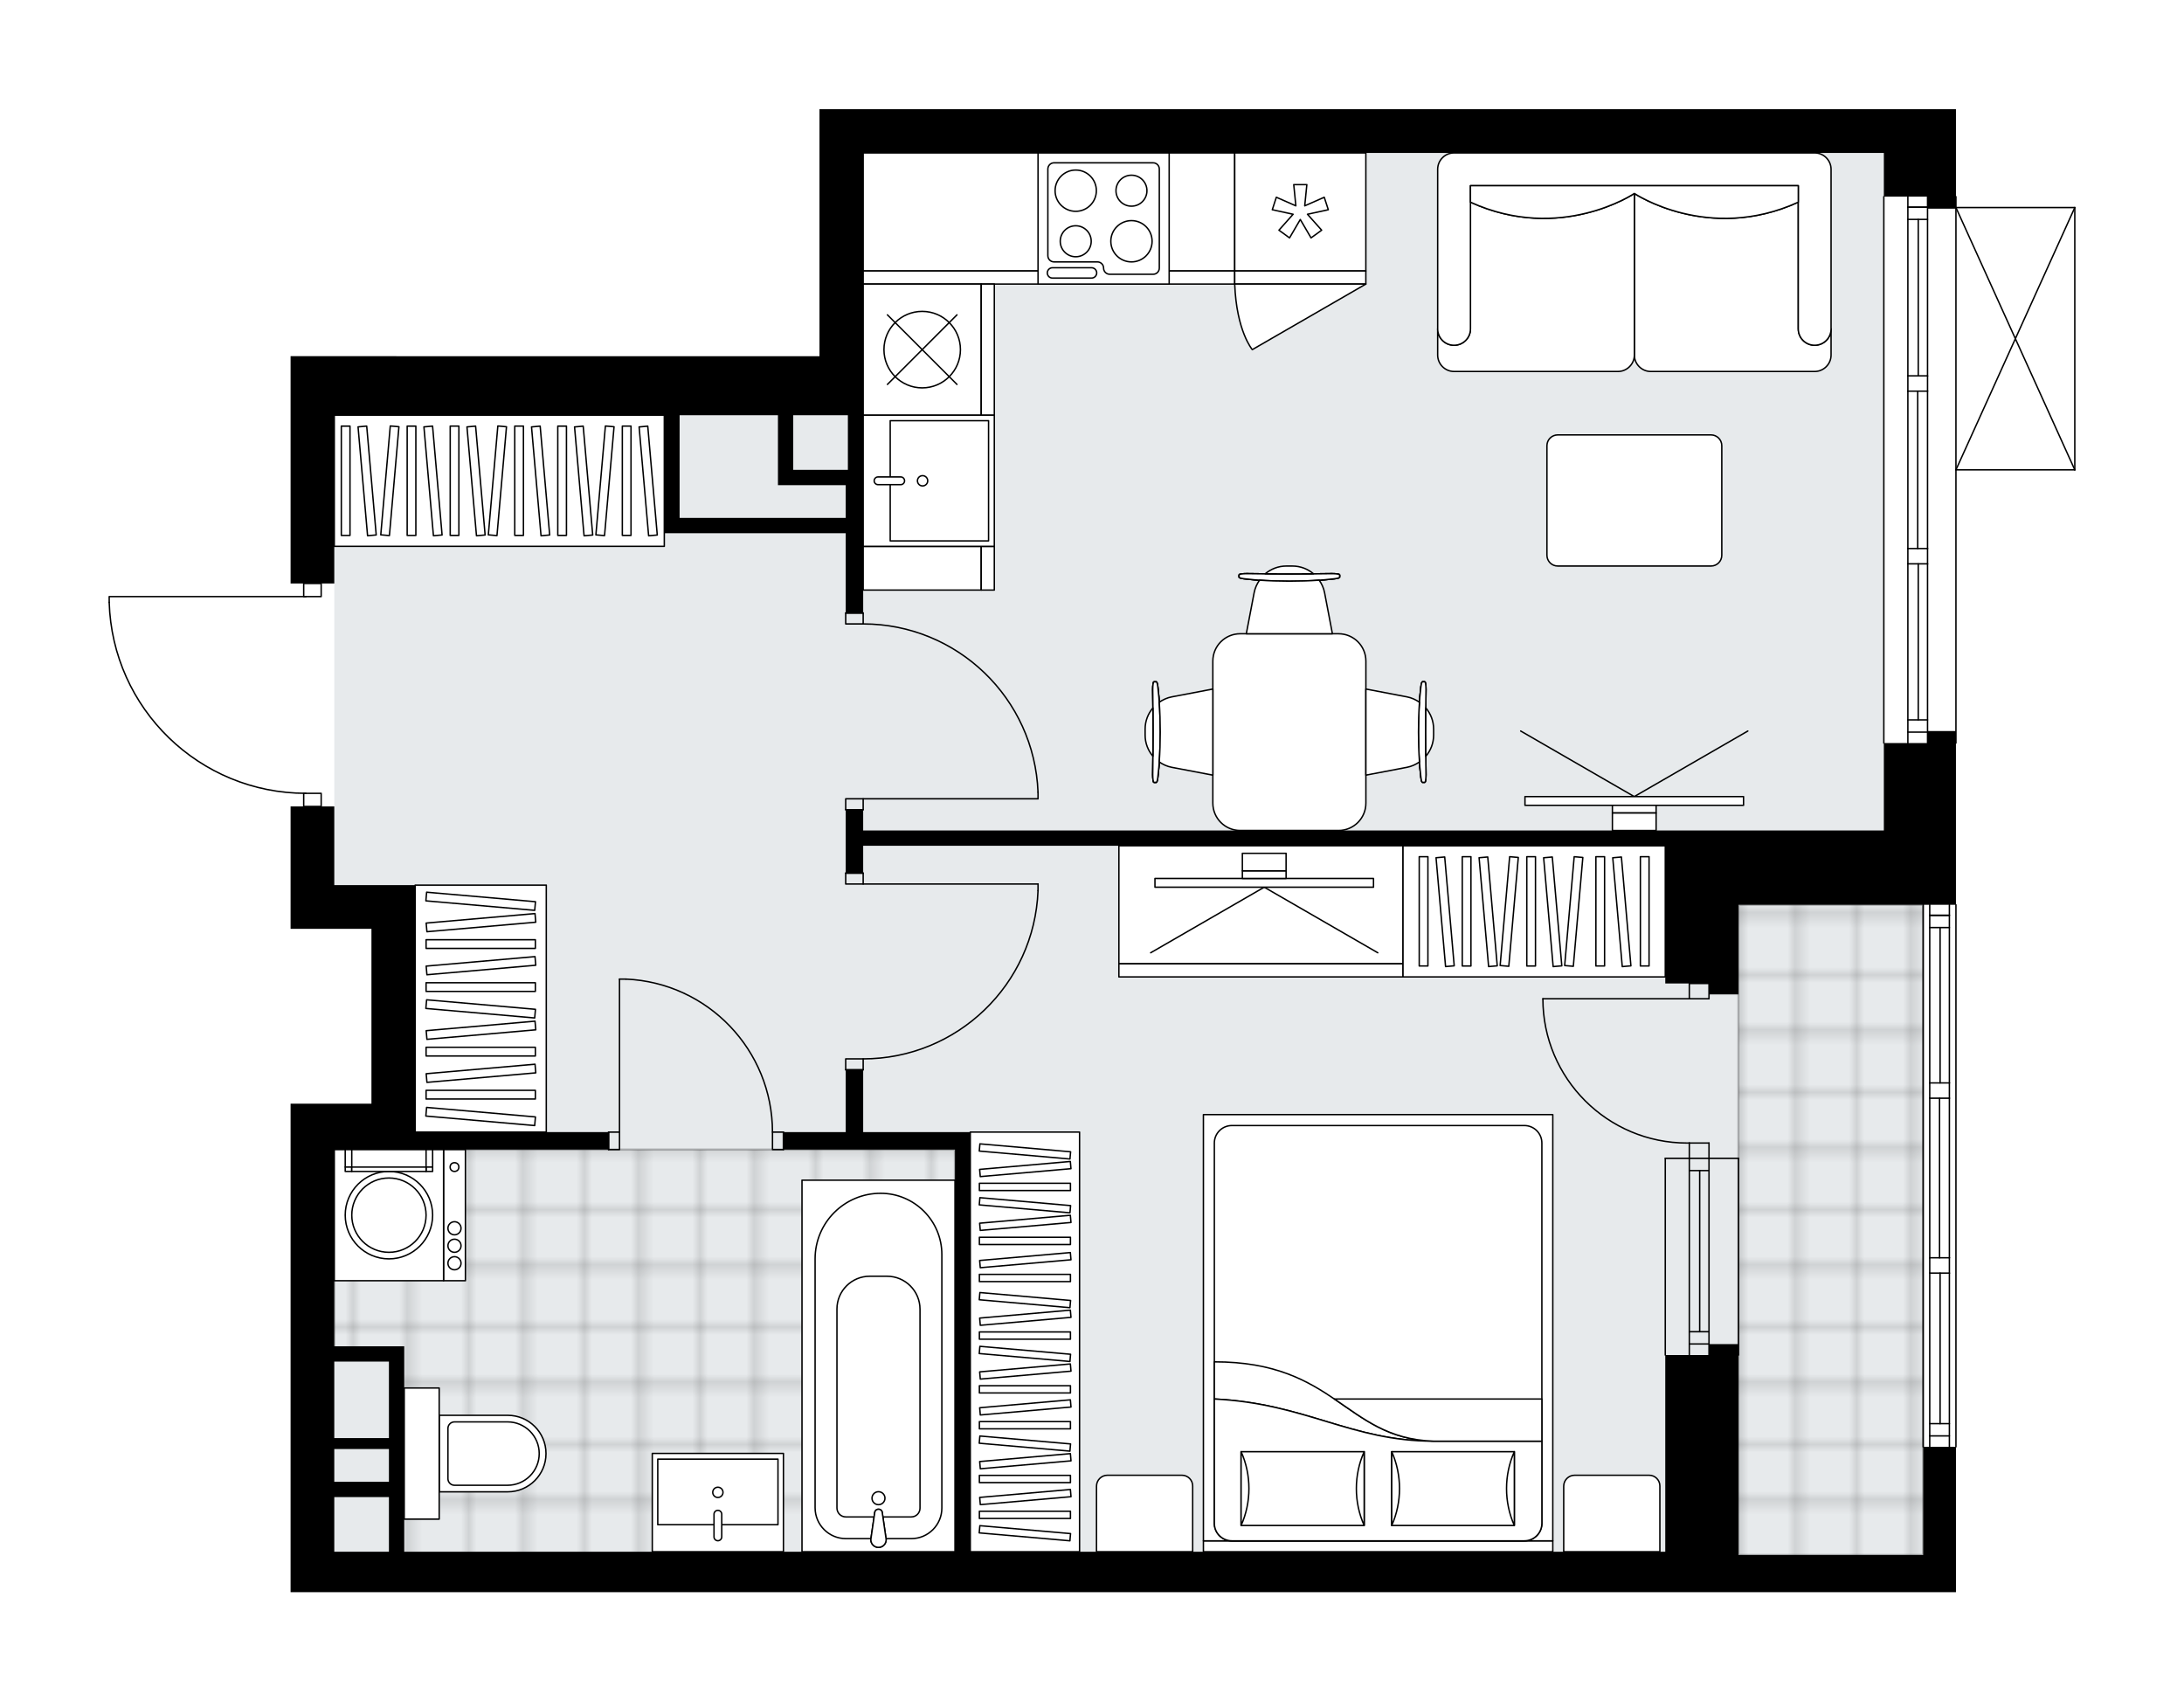<svg xmlns="http://www.w3.org/2000/svg" xmlns:xlink="http://www.w3.org/1999/xlink" height="1557.95px" id="Layer_1" style="enable-background:new 0 0 2000 1557.95;" version="1.1" viewBox="0 0 2000 1557.95" width="2000px" x="0px" y="0px" xml:space="preserve">
<style type="text/css">
	.st0{fill:none;}
	.st1{opacity:0.25;fill:none;stroke:#000000;stroke-width:0.4;stroke-miterlimit:10;}
	.st2{fill:#FFFFFF;}
	.st3{fill:#E7EAEC;}
	
		.st4{fill:url(#SVGID_1_);stroke:#000000;stroke-width:2;stroke-linecap:round;stroke-linejoin:round;stroke-miterlimit:10;stroke-opacity:0.25;}
	
		.st5{fill:url(#SVGID_00000136402265376086024960000014908470934968706697_);stroke:#000000;stroke-width:2;stroke-linecap:round;stroke-linejoin:round;stroke-miterlimit:10;stroke-opacity:0.25;}
	.st6{fill:none;stroke:#000000;stroke-width:1.3;stroke-linecap:round;stroke-linejoin:round;stroke-miterlimit:10;}
	.st7{fill:#FFFFFF;stroke:#000000;stroke-width:1.3;stroke-linecap:round;stroke-linejoin:round;stroke-miterlimit:10;}
	.st8{fill:none;stroke:#000000;stroke-width:1.3;stroke-linecap:round;stroke-linejoin:round;}
	.st9{fill:none;stroke:#000000;stroke-width:1.3;stroke-linecap:round;stroke-linejoin:round;stroke-dasharray:10.007,10.007;}
	.st10{font-family:'Arial-BoldMT';}
	.st11{font-size:104.899px;}
	.st12{font-size:88.76px;}
	.st13{font-family:'ArialMT';}
	.st14{font-size:40px;}
</style>
<pattern height="14.57" id="New_Pattern_Swatch_2" patternUnits="userSpaceOnUse" style="overflow:visible;" viewBox="7.49 -22.06 14.57 14.57" width="14.57" x="-4449.02" y="-806.03">
	<g>
		<rect class="st0" height="14.57" width="14.57" x="7.49" y="-22.06" />
		<g>
			<rect class="st1" height="7.29" width="7.29" x="14.77" y="-7.49" />
		</g>
		<g>
			<rect class="st1" height="7.29" width="7.29" x="0.2" y="-7.49" />
		</g>
		<g>
			<rect class="st1" height="7.29" width="7.29" x="22.06" y="-14.77" />
		</g>
		<g>
			<rect class="st1" height="7.29" width="7.29" x="7.49" y="-14.77" />
			<rect class="st1" height="7.29" width="7.29" x="14.77" y="-22.06" />
		</g>
		<g>
			<rect class="st1" height="7.29" width="7.29" x="0.2" y="-22.06" />
		</g>
		<g>
			<rect class="st1" height="7.29" width="7.29" x="22.06" y="-29.35" />
		</g>
		<g>
			<rect class="st1" height="7.29" width="7.29" x="7.49" y="-29.35" />
		</g>
	</g>
</pattern>
<path class="st2" d="M1900.65,190.06v240.17  c0,0.04-0.01,0.07-0.02,0.1c-0.01,0.05-0.01,0.1-0.03,0.14c-0.02,0.04-0.04,0.07-0.07,0.11c-0.02,0.03-0.04,0.07-0.07,0.1  c-0.04,0.04-0.09,0.07-0.14,0.1c-0.02,0.01-0.04,0.03-0.06,0.04c0,0,0,0-0.01,0c-0.08,0.04-0.17,0.06-0.26,0.06h-108.19v249.52  c0,0.36-0.29,0.65-0.65,0.65v146.8c0.36,0,0.65,0.29,0.65,0.65v496.35c0,0.36-0.29,0.65-0.65,0.65v132.44h-30.02h-169.12h-27.02  h-40.03H306.13H266.1v-405.28v-42.03h74.05V850.53h-34.02H266.1V738.45h11.36v-11.39c-46.31-0.67-90.01-18.74-123.31-51.07  c-33.94-32.95-53.4-77.13-54.8-124.41c0,0,0-0.01,0-0.01c0,0,0-0.01,0-0.01v-5.25c0-0.36,0.29-0.65,0.65-0.65h177.46V534.3  c0,0,0,0,0,0H266.1V380.2v-54.04h484.34V140.03V100h974.68h66.05v79.41c0.36,0,0.65,0.29,0.65,0.65v9.36H1900c0,0,0,0,0.01,0  c0.04,0,0.08,0.02,0.12,0.03c0.04,0.01,0.09,0.01,0.13,0.03c0,0,0,0,0.01,0c0.02,0.01,0.04,0.03,0.06,0.04  c0.05,0.03,0.1,0.06,0.14,0.1c0.03,0.03,0.04,0.06,0.07,0.1c0.02,0.04,0.05,0.07,0.07,0.11c0.02,0.04,0.02,0.09,0.03,0.14  C1900.64,190,1900.65,190.03,1900.65,190.06z" id="background" />
<g id="floor">
	<polygon class="st3" points="1725.12,760.46 1725.12,380.2 1725.12,140.03 790.46,140.03 790.46,380.2 306.13,380.2 306.13,821.51    370.5,821.51 370.5,1031.65 306.13,1031.65 306.13,1423.93 790.46,1423.93 1524.98,1423.93 1725.12,1423.93 1761.14,1423.93    1761.14,760.46  " />
	<pattern id="SVGID_1_" patternTransform="matrix(7.061 0 0 7.164 20034.264 34338.301)" xlink:href="#New_Pattern_Swatch_2">
	</pattern>
	<rect class="st4" height="595.42" width="169.12" x="1592.02" y="828.51" />
	
		<pattern id="SVGID_00000073703139156912269240000017178303684165780374_" patternTransform="matrix(7.061 0 0 7.164 20034.264 34338.301)" xlink:href="#New_Pattern_Swatch_2">
	</pattern>
	
		<polygon points="   306.13,1052.67 306.13,1238.63 363.17,1238.63 363.17,1423.93 874.52,1423.93 874.52,1052.67  " style="fill:url(#SVGID_00000073703139156912269240000017178303684165780374_);stroke:#000000;stroke-width:2;stroke-linecap:round;stroke-linejoin:round;stroke-miterlimit:10;stroke-opacity:0.25;" />
	<g id="LINE_00000088847468645186605010000007403566839632424616_">
		<line class="st6" x1="1546.99" x2="1546.99" y1="1060.67" y2="1240.8" />
	</g>
	<g id="LINE_00000096042301925502729530000005348826641981699970_">
		<line class="st6" x1="1565.01" x2="1565.01" y1="1060.67" y2="1240.8" />
	</g>
	<g id="LINE_00000072275044165428334330000009923343714573239716_">
		<line class="st6" x1="1556.49" x2="1556.49" y1="1071.88" y2="1219.44" />
	</g>
	<g id="LINE_00000047037539704312827170000011830040591162972088_">
		<line class="st6" x1="1546.99" x2="1565.01" y1="1230.65" y2="1230.65" />
	</g>
	<g id="LINE_00000178165685827243050200000000133397265757988774_">
		<line class="st6" x1="1546.99" x2="1565.01" y1="1071.88" y2="1071.88" />
	</g>
	<g id="LINE_00000137843028315658148790000017047265086891665341_">
		<line class="st6" x1="1524.98" x2="1524.98" y1="1060.67" y2="1240.8" />
	</g>
	<g id="LINE_00000057852685460762711280000011868262838923910321_">
		<line class="st6" x1="1592.02" x2="1592.02" y1="1240.8" y2="1060.67" />
	</g>
	<g id="LINE_00000163045812909583153160000005728659118931568796_">
		<line class="st6" x1="1546.98" x2="1564.99" y1="1219.44" y2="1219.44" />
	</g>
	<g id="LINE_00000099644039895071671540000004350980165778111652_">
		<line class="st6" x1="1524.98" x2="1592.02" y1="1060.67" y2="1060.67" />
	</g>
	<g id="LINE_00000105409922399444109960000004358376510986036636_">
		<line class="st6" x1="1791.16" x2="1791.16" y1="180.06" y2="680.41" />
	</g>
	<g id="LINE_00000010270814142627436090000013213665074117583016_">
		<line class="st6" x1="1765.15" x2="1747.13" y1="189.71" y2="189.71" />
	</g>
	<g id="LINE_00000178167590305491852990000017099593728730017437_">
		<line class="st6" x1="1765.15" x2="1747.13" y1="670.4" y2="670.4" />
	</g>
	<g id="LINE_00000046323299575511898300000015468054849426891662_">
		<line class="st6" x1="1756.64" x2="1756.64" y1="344.17" y2="200.91" />
	</g>
	<g id="LINE_00000157288956512171301500000006244977196648150927_">
		<line class="st6" x1="1756.64" x2="1756.64" y1="659.19" y2="516.29" />
	</g>
	<g id="LINE_00000141424635734617605890000001847882256838790587_">
		<line class="st6" x1="1747.13" x2="1765.15" y1="659.19" y2="659.19" />
	</g>
	<g id="LINE_00000109000227615243063510000014066301079111864990_">
		<line class="st6" x1="1765.15" x2="1747.13" y1="189.71" y2="189.71" />
	</g>
	<g id="LINE_00000042004341615106312390000001723848837212148916_">
		<line class="st6" x1="1747.13" x2="1765.15" y1="200.91" y2="200.91" />
	</g>
	<g id="LINE_00000127018604224292771110000013011195177086650758_">
		<line class="st6" x1="1765.15" x2="1747.13" y1="358.18" y2="358.18" />
	</g>
	<g id="LINE_00000014602052345541013640000009668723993095701421_">
		<line class="st6" x1="1747.13" x2="1747.13" y1="358.18" y2="344.17" />
	</g>
	<g id="LINE_00000066494085168720186490000010367628854745401774_">
		<line class="st6" x1="1747.13" x2="1765.15" y1="344.17" y2="344.17" />
	</g>
	<g id="LINE_00000183217000060160278940000000995288493719917468_">
		<line class="st6" x1="1765.15" x2="1765.15" y1="344.17" y2="358.18" />
	</g>
	<g id="LINE_00000152986529011023630900000017558376072792699550_">
		<line class="st6" x1="1725.12" x2="1725.12" y1="680.41" y2="180.06" />
	</g>
	<g id="LINE_00000175299462447810570300000000389987408841447825_">
		<line class="st6" x1="1765.15" x2="1747.13" y1="516.29" y2="516.29" />
	</g>
	<g id="LINE_00000030480494363657003120000008703613350916290462_">
		<line class="st6" x1="1747.13" x2="1747.13" y1="516.29" y2="502.28" />
	</g>
	<g id="LINE_00000026884927976402723460000017779288161591929476_">
		<line class="st6" x1="1747.13" x2="1765.15" y1="502.28" y2="502.28" />
	</g>
	<g id="LINE_00000124120727213203789880000015337030030484535458_">
		<line class="st6" x1="1765.15" x2="1765.15" y1="502.28" y2="516.29" />
	</g>
	<g id="LINE_00000144322736120011795010000012930274274178897035_">
		<line class="st6" x1="1756.14" x2="1756.14" y1="502.28" y2="358.18" />
	</g>
	<g id="LWPOLYLINE_00000140700213733727752120000017329379783979243924_">
		<line class="st6" x1="1765.15" x2="1765.15" y1="516.29" y2="680.41" />
	</g>
	<g id="LWPOLYLINE_00000124156758822271953640000007122528618547542166_">
		<line class="st6" x1="1765.15" x2="1765.15" y1="502.28" y2="358.18" />
	</g>
	<g id="LWPOLYLINE_00000170986399877581377560000009081479977205898416_">
		<line class="st6" x1="1765.15" x2="1765.15" y1="344.17" y2="180.06" />
	</g>
	<g id="LWPOLYLINE_00000146501566292105865360000000979765150683197063_">
		<line class="st6" x1="1747.13" x2="1747.13" y1="516.29" y2="680.41" />
	</g>
	<g id="LWPOLYLINE_00000053508843414383251790000007335162881875579268_">
		<line class="st6" x1="1747.13" x2="1747.13" y1="502.28" y2="358.18" />
	</g>
	<g id="LWPOLYLINE_00000042008512401008046190000010384863231583596687_">
		<line class="st6" x1="1747.13" x2="1747.13" y1="344.17" y2="180.06" />
	</g>
	<g id="LINE_00000155111666379894102630000004752774347473460398_">
		<line class="st6" x1="1791.16" x2="1791.16" y1="828.51" y2="1324.86" />
	</g>
	<g id="LINE_00000037686103063528972580000017391266516974314118_">
		<line class="st6" x1="1785.16" x2="1767.15" y1="838.16" y2="838.16" />
	</g>
	<g id="LINE_00000074432364798957887690000002572975150669676954_">
		<line class="st6" x1="1785.16" x2="1767.15" y1="1314.85" y2="1314.85" />
	</g>
	<g id="LINE_00000170248601831906151980000008176409208923495315_">
		<line class="st6" x1="1776.65" x2="1776.65" y1="991.62" y2="849.37" />
	</g>
	<g id="LINE_00000009577974220606692060000007855465733546174888_">
		<line class="st6" x1="1776.65" x2="1776.65" y1="1303.64" y2="1165.75" />
	</g>
	<g id="LINE_00000010286495328625658410000011541941668216570780_">
		<line class="st6" x1="1767.15" x2="1785.16" y1="1303.64" y2="1303.64" />
	</g>
	<g id="LINE_00000121256777491653573490000005949046797526210448_">
		<line class="st6" x1="1785.16" x2="1767.15" y1="838.16" y2="838.16" />
	</g>
	<g id="LINE_00000070111979250365378010000011043425567302906760_">
		<line class="st6" x1="1767.15" x2="1785.16" y1="849.37" y2="849.37" />
	</g>
	<g id="LINE_00000016073140408795484610000001450053126255480767_">
		<line class="st6" x1="1785.16" x2="1767.15" y1="1005.63" y2="1005.63" />
	</g>
	<g id="LINE_00000098182590792274277500000017499209932436683443_">
		<line class="st6" x1="1767.15" x2="1767.15" y1="1005.63" y2="991.62" />
	</g>
	<g id="LINE_00000132767117963971459850000007420818545623783615_">
		<line class="st6" x1="1767.15" x2="1785.16" y1="991.62" y2="991.62" />
	</g>
	<g id="LINE_00000087411862266712411900000008602480649007680944_">
		<line class="st6" x1="1785.16" x2="1785.16" y1="991.62" y2="1005.63" />
	</g>
	<g id="LINE_00000152952084586664818410000016280531659735892921_">
		<line class="st6" x1="1761.14" x2="1761.14" y1="1324.86" y2="828.51" />
	</g>
	<g id="LINE_00000116935382284890479680000007046159224296007091_">
		<line class="st6" x1="1785.16" x2="1767.15" y1="1165.75" y2="1165.75" />
	</g>
	<g id="LINE_00000009548123370216945380000014433268309497953687_">
		<line class="st6" x1="1767.15" x2="1767.15" y1="1165.75" y2="1151.74" />
	</g>
	<g id="LINE_00000003821130806880519490000002772218238191800237_">
		<line class="st6" x1="1767.15" x2="1785.16" y1="1151.74" y2="1151.74" />
	</g>
	<g id="LINE_00000098924417394521189490000010975081803076040121_">
		<line class="st6" x1="1785.16" x2="1785.16" y1="1151.74" y2="1165.75" />
	</g>
	<g id="LINE_00000135650993365349974860000005805956024604180900_">
		<line class="st6" x1="1776.15" x2="1776.15" y1="1151.74" y2="1005.63" />
	</g>
	<g id="LWPOLYLINE_00000178175537563515744940000016683100192739479170_">
		<line class="st6" x1="1785.16" x2="1785.16" y1="1165.75" y2="1324.86" />
	</g>
	<g id="LWPOLYLINE_00000040537348524728264670000007586829361679974049_">
		<line class="st6" x1="1785.16" x2="1785.16" y1="1151.74" y2="1005.63" />
	</g>
	<g id="LWPOLYLINE_00000088114411068316106020000002325448662276510121_">
		<line class="st6" x1="1785.16" x2="1785.16" y1="991.62" y2="828.51" />
	</g>
	<g id="LWPOLYLINE_00000094617635319297000400000013622974213988736424_">
		<line class="st6" x1="1767.15" x2="1767.15" y1="1165.75" y2="1324.86" />
	</g>
	<g id="LWPOLYLINE_00000105388677306390052320000009027290458564219277_">
		<line class="st6" x1="1767.15" x2="1767.15" y1="1151.74" y2="1005.63" />
	</g>
	<g id="LWPOLYLINE_00000018233965659071107570000001948603462178080943_">
		<line class="st6" x1="1767.15" x2="1767.15" y1="991.62" y2="828.51" />
	</g>
	<g id="LINE_00000054949918563619137290000014645504977251569031_">
		<line class="st6" x1="1900" x2="1900" y1="190.06" y2="430.23" />
	</g>
	<g id="LINE_00000103981246978282691760000006444885901043289504_">
		<line class="st6" x1="1900" x2="1791.16" y1="430.23" y2="430.23" />
	</g>
	<g id="LINE_00000168081873921933610270000011933720996372000922_">
		<line class="st6" x1="1791.16" x2="1900" y1="190.06" y2="190.06" />
	</g>
	<g id="LWPOLYLINE_00000011724822161564018300000012824268193984317328_">
		<line class="st6" x1="1791.16" x2="1900" y1="430.23" y2="190.06" />
	</g>
	<g id="LWPOLYLINE_00000134215687061723671370000010249126082625748884_">
		<line class="st6" x1="1791.16" x2="1900" y1="190.06" y2="430.23" />
	</g>
	<g id="LWPOLYLINE_00000021099337301533199350000000598658781313442988_">
		<rect class="st6" height="10.01" width="16.01" x="774.45" y="731.44" />
	</g>
	<g id="LWPOLYLINE_00000076587111408617793190000005164877902022780082_">
		<rect class="st6" height="10.01" width="16.01" x="774.45" y="561.32" />
	</g>
	<g id="LINE_00000106107879028253657040000002761919801179337629_">
		<line class="st6" x1="790.46" x2="774.45" y1="741.45" y2="741.45" />
	</g>
	<g id="LINE_00000072980759581474738440000004264861424340572094_">
		<line class="st6" x1="790.46" x2="774.45" y1="561.32" y2="561.32" />
	</g>
	<g id="LINE_00000134961093231958018710000007336724456837158042_">
		<line class="st6" x1="790.46" x2="950.58" y1="731.44" y2="731.44" />
	</g>
	<g id="LINE_00000067233760015376986960000005588216820275324550_">
		<line class="st6" x1="950.58" x2="950.58" y1="725.44" y2="731.44" />
	</g>
	<g id="ARC_00000136392455767085146100000007289472545195016119_">
		<path class="st6" d="M790.46,571.33c86.09,0.04,156.78,68.08,160.11,154.11" />
	</g>
	<g id="LWPOLYLINE_00000045577222725824919240000004230133872845290888_">
		<rect class="st6" height="10.01" width="16.01" x="774.45" y="799.49" />
	</g>
	<g id="LWPOLYLINE_00000182513322324771649400000003807415316480688292_">
		<rect class="st6" height="10.01" width="16.01" x="774.45" y="969.61" />
	</g>
	<g id="LINE_00000111905995184622825330000008269378139862388387_">
		<line class="st6" x1="790.46" x2="774.45" y1="799.49" y2="799.49" />
	</g>
	<g id="LINE_00000167361690632602597690000010772881833595915439_">
		<line class="st6" x1="790.46" x2="774.45" y1="979.62" y2="979.62" />
	</g>
	<g id="LINE_00000111182330167745005550000008123613139379731367_">
		<line class="st6" x1="790.46" x2="950.58" y1="809.5" y2="809.5" />
	</g>
	<g id="LINE_00000131344520895813140060000001950989625484528543_">
		<line class="st6" x1="950.58" x2="950.58" y1="815.5" y2="809.5" />
	</g>
	<g id="ARC_00000168834256478157411900000012414841555983146918_">
		<path class="st6" d="M950.58,815.5c-3.33,86.03-74.02,154.06-160.11,154.11" />
	</g>
	<g id="LWPOLYLINE_00000052093649190658072950000005172316527369855903_">
		<rect class="st6" height="16.01" width="10.01" x="557.3" y="1036.66" />
	</g>
	<g id="LWPOLYLINE_00000052803140292074251560000001185627175351253392_">
		<rect class="st6" height="16.01" width="10.01" x="707.41" y="1036.66" />
	</g>
	<g id="LINE_00000010310795564465090510000011582771573821705917_">
		<line class="st6" x1="557.3" x2="557.3" y1="1036.66" y2="1052.67" />
	</g>
	<g id="LINE_00000107582861446270570620000007271893931854228119_">
		<line class="st6" x1="717.41" x2="717.41" y1="1036.66" y2="1052.67" />
	</g>
	<g id="LINE_00000012445958902141800440000004970349081268003490_">
		<line class="st6" x1="567.31" x2="567.31" y1="1036.66" y2="896.56" />
	</g>
	<g id="ARC_00000151529213976081881380000007603013565838019210_">
		<path class="st6" d="M573.31,896.56c74.97,3.33,134.04,65.06,134.09,140.1" />
	</g>
	<g id="LINE_00000065068009915256831140000015465537465813245062_">
		<line class="st6" x1="567.31" x2="573.31" y1="896.56" y2="896.56" />
	</g>
	<g id="LWPOLYLINE_00000015329284643679454930000012320436454462578102_">
		<rect class="st6" height="12.01" width="16.01" x="278.11" y="726.44" />
	</g>
	<g id="LWPOLYLINE_00000132805820181498708270000018357102218218708119_">
		<rect class="st6" height="12.01" width="16.01" x="278.11" y="534.3" />
	</g>
	<g id="LWPOLYLINE_00000075123618706109004960000018137420873502611100_">
		<path class="st6" d="M100,551.56c2.88,97.41,82.68,174.88,180.13,174.88" />
	</g>
	<g id="LINE_00000063603439677112236330000003104964831431641002_">
		<polyline class="st6" points="280.13,546.31 100,546.31 100,551.56   " />
	</g>
	<g id="ARC_00000136410651580881868490000013472315099317858217_">
		<path class="st6" d="M1412.9,914.57c0.01,72.97,59.16,132.11,132.13,132.11c0.66,0,1.31-0.01,1.97-0.01" />
	</g>
	<g id="LINE_00000004508797056100573690000007854132737616460941_">
		<line class="st6" x1="1546.99" x2="1412.9" y1="914.57" y2="914.57" />
	</g>
	<g id="LINE_00000070816804135947377410000005994065292948936632_">
		<line class="st6" x1="1546.99" x2="1546.99" y1="1060.67" y2="1046.66" />
	</g>
	<g id="LINE_00000028313302243568614320000003725856718585766823_">
		<line class="st6" x1="1546.99" x2="1565.01" y1="1046.66" y2="1046.66" />
	</g>
	<g id="LINE_00000081634011687344910620000006261073756951906984_">
		<line class="st6" x1="1565.01" x2="1565.01" y1="1046.66" y2="1060.67" />
	</g>
	<g id="LINE_00000005985287335633881900000007601824237907863447_">
		<line class="st6" x1="1565.01" x2="1565.01" y1="900.56" y2="914.57" />
	</g>
	<g id="LINE_00000043420879935422590050000006351708515525564825_">
		<line class="st6" x1="1565.01" x2="1546.99" y1="914.57" y2="914.57" />
	</g>
	<g id="LINE_00000096766986774215107580000010975754187641906833_">
		<line class="st6" x1="1546.99" x2="1546.99" y1="914.57" y2="900.56" />
	</g>
	<g id="LINE_00000075157766749915564850000004159260849538125225_">
		<line class="st6" x1="1565.01" x2="1546.99" y1="900.56" y2="900.56" />
	</g>
	<path d="M1725.12,100H750.44v40.03v186.13H266.1v54.04V534.3h40.03V380.2h302.21v108.08h14.01h152.11v73.05h16.01V444.24V380.2   v-54.04V140.03h934.65v40.03h40.03v11.01h26.02v-11.01V100H1725.12z M774.45,474.26H622.35V380.2h90.06v50.03v14.01h62.04V474.26z    M776.45,430.23h-50.04V380.2h50.04V430.23z" />
	<polygon points="1765.15,680.41 1725.12,680.41 1725.12,760.46 1524.98,760.46 790.46,760.46 790.46,741.45 774.45,741.45    774.45,799.49 790.46,799.49 790.46,774.47 1524.98,774.47 1524.98,828.51 1524.98,900.56 1565.01,900.56 1565.01,910.57    1592.03,910.57 1592.03,900.56 1592.03,828.51 1725.12,828.51 1791.16,828.51 1791.16,680.41 1791.16,669.4 1765.15,669.4  " />
	<path d="M1761.14,1423.93h-169.12v-193.14h-27.02v10.01h-40.03v180.13H888.53v-368.26v-16.01h-98.07v-57.04h-16.01v57.04h-57.04   v16.01h157.11v368.26H370.17v-50.04v-14.01V1246.8v-14.01h-64.04v-180.13h74.05H557.3v-16.01H380.18v-26.02V850.53V810.5h-74.05   v-72.05H266.1v112.08h40.03h34.02v160.11H266.1v42.03v405.28h40.03h1218.85h40.03h27.02h169.12h30.02v-133.09h-30.02V1423.93z    M356.16,1356.88h-50.03v-30.02h50.03V1356.88z M356.16,1246.8v70.05h-50.03v-70.05H356.16z M306.13,1420.92v-50.04h50.03v50.04   H306.13z" />
</g>
<g id="mebel">
	<g>
		<path class="st7" d="M1510.22,1350.88h-68.24c-5.53,0-10.01,4.48-10.01,10.01v60.04h88.06v-60.23    C1520.04,1355.27,1515.65,1350.88,1510.22,1350.88z" />
		<path class="st7" d="M1082.38,1350.88h-68.24c-5.53,0-10.01,4.48-10.01,10.01v60.04h88.06v-60.23    C1092.2,1355.27,1087.8,1350.88,1082.38,1350.88z" />
		<g>
			
				<rect class="st7" height="10.01" transform="matrix(-1 -8.967284e-11 8.967284e-11 -1 2523.996 2831.842)" width="319.95" x="1102.02" y="1410.92" />
			
				<rect class="st7" height="390.27" transform="matrix(-1 -8.967284e-11 8.967284e-11 -1 2523.996 2431.561)" width="319.95" x="1102.02" y="1020.64" />
			<path class="st7" d="M1395.96,1410.92h-267.91c-8.84,0-16.01-7.17-16.01-16.01v-348.24c0-8.84,7.17-16.01,16.01-16.01h267.91     c8.84,0,16.01,7.17,16.01,16.01v348.24C1411.97,1403.75,1404.8,1410.92,1395.96,1410.92z" />
			<path class="st7" d="M1112.03,1281.07c83.68,4.1,125.15,38.58,200.51,38.61c-80.63-2.73-89.23-72.79-200.51-72.64     L1112.03,1281.07z" />
			<g>
				<path class="st7" d="M1112.03,1281.07c83.68,4.1,125.15,38.58,200.51,38.61l99.43,0v75.23c0,8.84-7.17,16.01-16.01,16.01      h-267.91c-8.84,0-16.01-7.17-16.01-16.01L1112.03,1281.07L1112.03,1281.07z" />
			</g>
			
				<rect class="st7" height="67.58" transform="matrix(-1 -8.950897e-11 8.950897e-11 -1 2661.219 2726.17)" width="112.28" x="1274.47" y="1329.29" />
			<path class="st7" d="M1274.47,1329.29c9.51,21.23,9.51,46.35,0,67.58V1329.29z" />
			<path class="st7" d="M1386.75,1396.88c-9.51-21.23-9.51-46.35,0-67.58V1396.88z" />
			
				<rect class="st7" height="67.58" transform="matrix(-1 -8.969771e-11 8.969771e-11 -1 2385.794 2726.17)" width="112.71" x="1136.54" y="1329.29" />
			<path class="st7" d="M1136.54,1329.29c9.55,21.23,9.55,46.35,0,67.58V1329.29z" />
			<path class="st7" d="M1249.25,1396.88c-9.55-21.23-9.55-46.35,0-67.58V1396.88z" />
			<g>
				<path class="st7" d="M1312.54,1319.67h99.43v-38.61h-189.99C1248.9,1299.28,1271.31,1318.28,1312.54,1319.67z" />
			</g>
		</g>
	</g>
	<g>
		<g>
			
				<rect class="st7" height="108.08" transform="matrix(-1 -6.227988e-10 6.227988e-10 -1 2309.438 1657.02)" width="260.18" x="1024.63" y="774.47" />
			
				<rect class="st7" height="12.01" transform="matrix(-1 -3.330337e-10 3.330337e-10 -1 2309.438 1777.104)" width="260.18" x="1024.63" y="882.55" />
		</g>
		<g>
			<g>
				<g id="LINE_00000049920751048694409730000011787783250239382167_">
					<line class="st7" x1="1157.72" x2="1261.72" y1="812.4" y2="872.45" />
				</g>
				<g id="LINE_00000080928407827598899400000012637278788189519011_">
					<line class="st7" x1="1157.72" x2="1053.73" y1="812.4" y2="872.45" />
				</g>
			</g>
			
				<rect class="st7" height="200.14" transform="matrix(1.799539e-10 -1 1 1.799539e-10 349.32 1966.122)" width="8.01" x="1153.72" y="708.33" />
			
				<rect class="st7" height="40.03" transform="matrix(-1.729427e-10 1 -1 -1.729427e-10 1958.617 -356.826)" width="7" x="1154.22" y="780.88" />
			
				<rect class="st7" height="40.03" transform="matrix(1.829080e-10 -1 1 1.829080e-10 368.334 1947.108)" width="16.01" x="1149.72" y="769.37" />
		</g>
	</g>
	<g>
		
			<rect class="st7" height="226.16" transform="matrix(-1 -1.436603e-10 1.436603e-10 -1 880.438 1847.153)" width="120.08" x="380.18" y="810.5" />
		<g>
			
				<rect class="st7" height="7.95" transform="matrix(-1 -1.350019e-10 1.350019e-10 -1 880.438 2004.772)" width="100.07" x="390.18" y="998.41" />
			
				<rect class="st7" height="7.95" transform="matrix(-1 -1.347110e-10 1.347110e-10 -1 880.438 1925.962)" width="100.07" x="390.18" y="959.01" />
			
				<rect class="st7" height="7.95" transform="matrix(-1 -1.346928e-10 1.346928e-10 -1 880.438 1807.748)" width="100.07" x="390.18" y="899.9" />
			
				<rect class="st7" height="7.95" transform="matrix(-1 -1.347110e-10 1.347110e-10 -1 880.438 1728.938)" width="100.07" x="390.18" y="860.49" />
			
				<rect class="st7" height="7.95" transform="matrix(-0.996 -0.087 0.087 -0.996 789.682 2078.655)" width="100.07" x="390.18" y="1018.11" />
			
				<rect class="st7" height="7.95" transform="matrix(-0.996 -0.087 0.087 -0.996 798.268 1882.006)" width="100.07" x="390.18" y="919.6" />
			
				<rect class="st7" height="7.95" transform="matrix(-0.996 -0.087 0.087 -0.996 806.854 1685.356)" width="100.07" x="390.18" y="821.09" />
			
				<rect class="st7" height="7.95" transform="matrix(-0.996 0.087 -0.087 -0.996 964.409 1923.26)" width="100.07" x="390.18" y="978.71" />
			
				<rect class="st7" height="7.95" transform="matrix(-0.996 0.087 -0.087 -0.996 960.975 1844.601)" width="100.07" x="390.18" y="939.3" />
			
				<rect class="st7" height="7.95" transform="matrix(-0.996 0.087 -0.087 -0.996 955.823 1726.611)" width="100.07" x="390.18" y="880.2" />
			
				<rect class="st7" height="7.95" transform="matrix(-0.996 0.087 -0.087 -0.996 952.389 1647.951)" width="100.07" x="390.18" y="840.79" />
		</g>
	</g>
	<g>
		
			<rect class="st7" height="240.17" transform="matrix(1.436298e-10 -1 1 1.436298e-10 570.38 2239.408)" width="120.08" x="1344.85" y="714.43" />
		<g>
			
				<rect class="st7" height="7.95" transform="matrix(1.351115e-10 -1 1 1.351115e-10 469.12 2138.148)" width="100.07" x="1253.6" y="830.54" />
			
				<rect class="st7" height="7.95" transform="matrix(1.348024e-10 -1 1 1.348024e-10 508.525 2177.553)" width="100.07" x="1293" y="830.54" />
			
				<rect class="st7" height="7.95" transform="matrix(1.348024e-10 -1 1 1.348024e-10 567.633 2236.661)" width="100.07" x="1352.11" y="830.54" />
			
				<rect class="st7" height="7.95" transform="matrix(0.087 -0.996 0.996 0.087 430.618 2138.965)" width="100.07" x="1332.41" y="830.54" />
			
				<rect class="st7" height="7.95" transform="matrix(-0.087 -0.996 0.996 -0.087 607.335 2225.548)" width="100.07" x="1273.3" y="830.54" />
			
				<rect class="st7" height="7.95" transform="matrix(-0.087 -0.996 0.996 -0.087 650.174 2264.803)" width="100.07" x="1312.71" y="830.54" />
			
				<rect class="st7" height="7.95" transform="matrix(0.087 -0.996 0.996 0.087 484.574 2197.847)" width="100.07" x="1391.52" y="830.54" />
			
				<rect class="st7" height="7.95" transform="matrix(-0.087 -0.996 0.996 -0.087 714.433 2323.685)" width="100.07" x="1371.81" y="830.54" />
			
				<rect class="st7" height="7.95" transform="matrix(1.344934e-10 -1 1 1.344934e-10 630.907 2299.935)" width="100.07" x="1415.39" y="830.54" />
			
				<rect class="st7" height="7.95" transform="matrix(1.351115e-10 -1 1 1.351115e-10 671.639 2340.668)" width="100.07" x="1456.12" y="830.54" />
			
				<rect class="st7" height="7.95" transform="matrix(-0.087 -0.996 0.996 -0.087 783.222 2386.719)" width="100.07" x="1435.09" y="830.54" />
		</g>
	</g>
	<g>
		
			<rect class="st7" height="302.21" transform="matrix(1.434027e-10 -1 1 1.434027e-10 16.993 897.469)" width="120.08" x="397.19" y="289.13" />
		<g>
			
				<rect class="st7" height="7.95" transform="matrix(1.348024e-10 -1 1 1.348024e-10 -63.389 817.088)" width="100.07" x="326.81" y="436.26" />
			
				<rect class="st7" height="7.95" transform="matrix(1.348024e-10 -1 1 1.348024e-10 -23.984 856.492)" width="100.07" x="366.22" y="436.26" />
			
				<rect class="st7" height="7.95" transform="matrix(1.344934e-10 -1 1 1.344934e-10 35.124 915.6)" width="100.07" x="425.33" y="436.26" />
			
				<rect class="st7" height="7.95" transform="matrix(1.346932e-10 -1 1 1.346932e-10 74.528 955.005)" width="100.07" x="464.73" y="436.26" />
			
				<rect class="st7" height="7.95" transform="matrix(1.346932e-10 -1 1 1.346932e-10 133.636 1014.112)" width="100.07" x="523.84" y="436.26" />
			
				<rect class="st7" height="7.95" transform="matrix(0.087 -0.996 0.996 0.087 -112.543 757.657)" width="100.07" x="307.11" y="436.26" />
			
				<rect class="st7" height="7.95" transform="matrix(0.087 -0.996 0.996 0.087 -22.617 855.794)" width="100.07" x="405.62" y="436.26" />
			
				<rect class="st7" height="7.95" transform="matrix(0.087 -0.996 0.996 0.087 67.309 953.932)" width="100.07" x="504.14" y="436.26" />
			
				<rect class="st7" height="7.95" transform="matrix(-0.087 -0.996 0.996 -0.087 -7.449 873.65)" width="100.07" x="346.52" y="436.26" />
			
				<rect class="st7" height="7.95" transform="matrix(-0.087 -0.996 0.996 -0.087 35.39 912.905)" width="100.07" x="385.92" y="436.26" />
			
				<rect class="st7" height="7.95" transform="matrix(-0.087 -0.996 0.996 -0.087 99.649 971.788)" width="100.07" x="445.03" y="436.26" />
			
				<rect class="st7" height="7.95" transform="matrix(-0.087 -0.996 0.996 -0.087 142.488 1011.043)" width="100.07" x="484.43" y="436.26" />
			
				<rect class="st7" height="7.95" transform="matrix(-0.087 -0.996 0.996 -0.087 206.747 1069.925)" width="100.07" x="543.54" y="436.26" />
			
				<rect class="st7" height="7.95" transform="matrix(1.345111e-10 -1 1 1.345111e-10 -123.698 756.778)" width="100.07" x="266.5" y="436.26" />
			
				<rect class="st7" height="7.95" transform="matrix(-0.087 -0.996 0.996 -0.087 -73.015 813.57)" width="100.07" x="286.21" y="436.26" />
		</g>
	</g>
	<g>
		
			<rect class="st7" height="384.27" transform="matrix(-1 -2.334494e-10 2.334494e-10 -1 1877.135 2457.58)" width="100.07" x="888.53" y="1036.66" />
		<g>
			
				<rect class="st7" height="6.63" transform="matrix(-1 -2.244735e-10 2.244735e-10 -1 1877.135 2774.301)" width="83.39" x="896.87" y="1383.84" />
			
				<rect class="st7" height="6.63" transform="matrix(-1 -2.244735e-10 2.244735e-10 -1 1877.135 2708.626)" width="83.39" x="896.87" y="1351" />
			
				<rect class="st7" height="6.63" transform="matrix(-1 -2.241244e-10 2.241244e-10 -1 1877.135 2610.114)" width="83.39" x="896.87" y="1301.74" />
			
				<rect class="st7" height="6.63" transform="matrix(-1 -2.243647e-10 2.243647e-10 -1 1877.135 2544.439)" width="83.39" x="896.87" y="1268.91" />
			
				<rect class="st7" height="6.63" transform="matrix(-1 -2.243647e-10 2.243647e-10 -1 1877.135 2445.927)" width="83.39" x="896.87" y="1219.65" />
			
				<rect class="st7" height="6.63" transform="matrix(-0.996 -0.087 0.087 -0.996 1751.235 2883.599)" width="83.39" x="896.87" y="1400.26" />
			
				<rect class="st7" height="6.63" transform="matrix(-0.996 -0.087 0.087 -0.996 1758.39 2719.724)" width="83.39" x="896.87" y="1318.16" />
			
				<rect class="st7" height="6.63" transform="matrix(-0.996 -0.087 0.087 -0.996 1765.545 2555.85)" width="83.39" x="896.87" y="1236.07" />
			
				<rect class="st7" height="6.63" transform="matrix(-0.996 0.087 -0.087 -0.996 1993.031 2654.446)" width="83.39" x="896.87" y="1367.42" />
			
				<rect class="st7" height="6.63" transform="matrix(-0.996 0.087 -0.087 -0.996 1990.169 2588.896)" width="83.39" x="896.87" y="1334.58" />
			
				<rect class="st7" height="6.63" transform="matrix(-0.996 0.087 -0.087 -0.996 1985.876 2490.572)" width="83.39" x="896.87" y="1285.32" />
			
				<rect class="st7" height="6.63" transform="matrix(-0.996 0.087 -0.087 -0.996 1983.014 2425.021)" width="83.39" x="896.87" y="1252.49" />
			
				<rect class="st7" height="6.63" transform="matrix(-0.996 -0.087 0.087 -0.996 1769.838 2457.525)" width="83.39" x="896.87" y="1186.81" />
			
				<rect class="st7" height="6.63" transform="matrix(-0.996 0.087 -0.087 -0.996 1978.721 2326.697)" width="83.39" x="896.87" y="1203.23" />
			
				<rect class="st7" height="6.63" transform="matrix(-1 -2.243647e-10 2.243647e-10 -1 1877.135 2340.469)" width="83.39" x="896.87" y="1166.92" />
			
				<rect class="st7" height="6.63" transform="matrix(-1 -2.248443e-10 2.248443e-10 -1 1877.135 2272.582)" width="83.39" x="896.87" y="1132.98" />
			
				<rect class="st7" height="6.63" transform="matrix(-0.996 0.087 -0.087 -0.996 1974.126 2221.439)" width="83.39" x="896.87" y="1150.5" />
			
				<rect class="st7" height="6.63" transform="matrix(-1 -2.243647e-10 2.243647e-10 -1 1877.135 2173.696)" width="83.39" x="896.87" y="1083.53" />
			
				<rect class="st7" height="6.63" transform="matrix(-0.996 -0.087 0.087 -0.996 1777.408 2284.136)" width="83.39" x="896.87" y="1099.95" />
			
				<rect class="st7" height="6.63" transform="matrix(-0.996 0.087 -0.087 -0.996 1971.151 2153.308)" width="83.39" x="896.87" y="1116.37" />
			
				<rect class="st7" height="6.63" transform="matrix(-0.996 -0.087 0.087 -0.996 1781.701 2185.811)" width="83.39" x="896.87" y="1050.7" />
			
				<rect class="st7" height="6.63" transform="matrix(-0.996 0.087 -0.087 -0.996 1966.858 2054.983)" width="83.39" x="896.87" y="1067.12" />
		</g>
	</g>
	<g>
		<rect class="st7" height="108.08" width="340.24" x="790.46" y="140.03" />
		<rect class="st7" height="12.01" width="340.24" x="790.46" y="248.1" />
	</g>
	<g>
		
			<rect class="st7" height="108.08" transform="matrix(1.344023e-10 -1 1 1.344023e-10 324.204 1364.799)" width="40.02" x="824.49" y="466.26" />
		
			<rect class="st7" height="12.01" transform="matrix(1.344023e-10 -1 1 1.344023e-10 384.246 1424.841)" width="40.02" x="884.53" y="514.29" />
	</g>
	<g>
		<path class="st7" d="M1646.78,301.14L1646.78,301.14c0,8.29,6.72,15.01,15.01,15.01l0,0c8.29,0,15.01-6.72,15.01-15.01v0v23.96    c0,8.32-6.75,15.07-15.07,15.07h-149.98c-8.3,0-15.08-6.79-15.08-15.08l0-147.94c0,0,67.69,45.54,150.1,7.98V301.14z" />
		<path class="st7" d="M1346.57,301.14L1346.57,301.14c0,8.29-6.72,15.01-15.01,15.01l0,0c-8.29,0-15.01-6.72-15.01-15.01v0v23.96    c0,8.32,6.75,15.07,15.07,15.07h149.98c8.3,0,15.08-6.79,15.08-15.08l0-147.94c0,0-67.69,45.54-150.1,7.98V301.14z" />
		<path class="st7" d="M1676.8,155.04v146.1c0,8.29-6.72,15.01-15.01,15.01l0,0c-8.29,0-15.01-6.72-15.01-15.01V170.05h-300.21    v131.09c0,8.29-6.72,15.01-15.01,15.01h0c-8.29,0-15.01-6.72-15.01-15.01v-146.1c0-8.29,6.72-15.01,15.01-15.01h330.23    C1670.05,140.03,1676.8,146.78,1676.8,155.04z" />
		<path class="st7" d="M1346.57,185.12c82.41,37.56,150.1-7.98,150.1-7.98h0.01c0,0,67.69,45.54,150.1,7.98v-15.08h-300.21    L1346.57,185.12z" />
	</g>
	<g>
		<path class="st7" d="M1110.66,735.44V605.35c0-13.82,11.2-25.02,25.02-25.02h90.12c13.82,0,25.02,11.2,25.02,25.02v130.09    c0,13.82-11.2,25.02-25.02,25.02h-90.12C1121.86,760.46,1110.66,749.26,1110.66,735.44z" />
		<g>
			<g id="LINE_00000132081760150018066480000004728569575623984313_">
				<path class="st7" d="M1301.22,711.98c-3.04-24.23-3.04-59,0-83.23c0.35-2.8,0.88-4.42,1.43-4.42h0.14h1.98      c0.6,0,1.08,3.14,1.08,7c-0.41,25.95-0.41,52.1,0,78.05c0,3.87-0.48,7-1.08,7h-1.98h-0.14      C1302.1,716.4,1301.58,714.78,1301.22,711.98z" />
			</g>
			<g id="LINE_00000083080181018173762120000012053179824717125536_">
				<path class="st7" d="M1301.22,711.98c-3.04-24.23-3.04-59,0-83.23c0.35-2.8,0.88-4.42,1.43-4.42h0.14h1.98      c0.6,0,1.08,3.14,1.08,7c-0.41,25.95-0.41,52.1,0,78.05c0,3.87-0.48,7-1.08,7h-1.98h-0.14      C1302.1,716.4,1301.58,714.78,1301.22,711.98z" />
			</g>
			<g id="LINE_00000020359040656181719260000015309768677076972427_">
				<path class="st7" d="M1301.22,711.98c-3.04-24.23-3.04-59,0-83.23c0.35-2.8,0.88-4.42,1.43-4.42h0.14h1.98      c0.6,0,1.08,3.14,1.08,7c-0.41,25.95-0.41,52.1,0,78.05c0,3.87-0.48,7-1.08,7h-1.98h-0.14      C1302.1,716.4,1301.58,714.78,1301.22,711.98z" />
			</g>
			<path class="st7" d="M1305.72,692.49c4.45-5.27,7.11-12.04,7.11-19.36v-5.52c0-7.32-2.66-14.09-7.11-19.36     C1305.59,663,1305.59,677.75,1305.72,692.49z" />
			<path class="st7" d="M1250.81,709.8l37.62-7.18c4.25-0.81,8.09-2.58,11.46-4.93c-1.22-17.37-1.22-37.27,0-54.63     c-3.37-2.35-7.21-4.12-11.46-4.93l-37.62-7.18V709.8z" />
		</g>
		<g>
			<g id="LINE_00000148646247983776139970000017711466347145325751_">
				<path class="st7" d="M1222.35,529.93c-24.23,3.04-59,3.04-83.22,0c-2.8-0.35-4.42-0.88-4.42-1.43v-0.14v-1.98      c0-0.6,3.14-1.08,7-1.08c25.95,0.41,52.1,0.41,78.05,0c3.87,0,7,0.48,7,1.08v1.98v0.14      C1226.77,529.05,1225.15,529.57,1222.35,529.93z" />
			</g>
			<g id="LINE_00000053528747809855504760000005494246399782584208_">
				<path class="st7" d="M1222.35,529.93c-24.23,3.04-59,3.04-83.22,0c-2.8-0.35-4.42-0.88-4.42-1.43v-0.14v-1.98      c0-0.6,3.14-1.08,7-1.08c25.95,0.41,52.1,0.41,78.05,0c3.87,0,7,0.48,7,1.08v1.98v0.14      C1226.77,529.05,1225.15,529.57,1222.35,529.93z" />
			</g>
			<g id="LINE_00000086653993458653734260000005492900721813190312_">
				<path class="st7" d="M1222.35,529.93c-24.23,3.04-59,3.04-83.22,0c-2.8-0.35-4.42-0.88-4.42-1.43v-0.14v-1.98      c0-0.6,3.14-1.08,7-1.08c25.95,0.41,52.1,0.41,78.05,0c3.87,0,7,0.48,7,1.08v1.98v0.14      C1226.77,529.05,1225.15,529.57,1222.35,529.93z" />
			</g>
			<path class="st7" d="M1202.86,525.43c-5.27-4.45-12.04-7.11-19.36-7.11h-5.52c-7.32,0-14.09,2.66-19.36,7.11     C1173.36,525.56,1188.11,525.56,1202.86,525.43z" />
			<path class="st7" d="M1220.16,580.34l-7.18-37.62c-0.81-4.25-2.58-8.09-4.93-11.46c-17.37,1.22-37.27,1.22-54.63,0     c-2.35,3.37-4.12,7.21-4.93,11.46l-7.18,37.62H1220.16z" />
		</g>
		<g>
			<g id="LINE_00000031178174117096717500000015027418117257860488_">
				<path class="st7" d="M1060.25,628.76c3.04,24.23,3.04,59,0,83.23c-0.35,2.8-0.88,4.42-1.43,4.42h-0.14h-1.98      c-0.6,0-1.08-3.14-1.08-7c0.41-25.95,0.41-52.1,0-78.05c0-3.87,0.48-7,1.08-7h1.98h0.14      C1059.37,624.34,1059.9,625.96,1060.25,628.76z" />
			</g>
			<g id="LINE_00000101094314629022498950000012589767098775119016_">
				<path class="st7" d="M1060.25,628.76c3.04,24.23,3.04,59,0,83.23c-0.35,2.8-0.88,4.42-1.43,4.42h-0.14h-1.98      c-0.6,0-1.08-3.14-1.08-7c0.41-25.95,0.41-52.1,0-78.05c0-3.87,0.48-7,1.08-7h1.98h0.14      C1059.37,624.34,1059.9,625.96,1060.25,628.76z" />
			</g>
			<g id="LINE_00000143585376997937353450000018348634913464283794_">
				<path class="st7" d="M1060.25,628.76c3.04,24.23,3.04,59,0,83.23c-0.35,2.8-0.88,4.42-1.43,4.42h-0.14h-1.98      c-0.6,0-1.08-3.14-1.08-7c0.41-25.95,0.41-52.1,0-78.05c0-3.87,0.48-7,1.08-7h1.98h0.14      C1059.37,624.34,1059.9,625.96,1060.25,628.76z" />
			</g>
			<path class="st7" d="M1055.76,648.25c-4.45,5.27-7.11,12.04-7.11,19.36v5.52c0,7.32,2.66,14.09,7.11,19.36     C1055.89,677.75,1055.89,663,1055.76,648.25z" />
			<path class="st7" d="M1110.66,630.95l-37.62,7.18c-4.25,0.81-8.09,2.58-11.46,4.93c1.22,17.37,1.22,37.27,0,54.63     c3.37,2.35,7.21,4.12,11.46,4.93l37.62,7.18V630.95z" />
		</g>
	</g>
	<g>
		<g>
			<g id="LINE_00000052101799124248760260000015216519413632877724_">
				<line class="st7" x1="1496.57" x2="1392.58" y1="729.44" y2="669.4" />
			</g>
			<g id="LINE_00000062194201382456591470000013637424756171446426_">
				<line class="st7" x1="1496.57" x2="1600.57" y1="729.44" y2="669.4" />
			</g>
		</g>
		
			<rect class="st7" height="200.14" transform="matrix(-4.362573e-11 1 -1 -4.362573e-11 2230.015 -763.129)" width="8.01" x="1492.57" y="633.37" />
		
			<rect class="st7" height="40.03" transform="matrix(4.544282e-11 -1 1 4.544282e-11 755.624 2237.521)" width="7" x="1493.07" y="720.93" />
		
			<rect class="st7" height="40.03" transform="matrix(-4.442065e-11 1 -1 -4.442065e-11 2249.029 -744.115)" width="16.01" x="1488.57" y="732.44" />
	</g>
	<g>
		<path class="st7" d="M1566.83,398.23h-140.32c-5.47,0-9.9,4.43-9.9,9.9v100.29c0,5.47,4.43,9.9,9.9,9.9h140.32    c5.47,0,9.9-4.43,9.9-9.9V408.13C1576.73,402.66,1572.3,398.23,1566.83,398.23z" />
	</g>
	<g>
		<path class="st7" d="M500,1331.03L500,1331.03c0,19.34-15.68,35.02-35.02,35.02h-62.78v-70.05h62.78    C484.32,1296.01,500,1311.69,500,1331.03z" />
		
			<rect class="st7" height="32.02" transform="matrix(4.456441e-11 -1 1 4.456441e-11 -944.852 1717.214)" width="120.08" x="326.14" y="1315.02" />
		<path class="st7" d="M493.79,1331.03L493.79,1331.03c0,16.03-12.99,29.02-29.02,29.02H416.2c-3.32,0-6-2.69-6-6v-46.03    c0-3.32,2.69-6,6-6h48.56C480.79,1302.01,493.79,1315.01,493.79,1331.03z" />
	</g>
	<g>
		<rect class="st7" height="120.08" width="120.08" x="950.58" y="140.03" />
		<path class="st7" d="M959.58,154.76v79.39c0,3.13,2.54,5.67,5.67,5.67h39.69c3.13,0,5.67,2.54,5.67,5.67l0,0    c0,3.13,2.54,5.67,5.67,5.67h39.69c3.13,0,5.67-2.54,5.67-5.67v-90.73c0-3.13-2.54-5.67-5.67-5.67h-90.73    C962.12,149.09,959.58,151.63,959.58,154.76z" />
		<path class="st7" d="M999.58,254.63h-35.78c-2.61,0-4.73-2.12-4.73-4.73l0,0c0-2.61,2.12-4.73,4.73-4.73h35.78    c2.61,0,4.73,2.12,4.73,4.73l0,0C1004.31,252.51,1002.19,254.63,999.58,254.63z" />
		<circle class="st7" cx="985.1" cy="174.61" r="18.9" />
		<circle class="st7" cx="1036.14" cy="220.92" r="18.9" />
		<circle class="st7" cx="985.1" cy="220.92" r="14.18" />
		<circle class="st7" cx="1036.14" cy="174.61" r="14.18" />
	</g>
	<g>
		
			<rect class="st7" height="108.08" transform="matrix(4.480667e-11 -1 1 4.480667e-11 524.348 1164.656)" width="120.08" x="784.46" y="266.12" />
		
			<rect class="st7" height="12.01" transform="matrix(4.480667e-11 -1 1 4.480667e-11 584.39 1224.698)" width="120.08" x="844.5" y="314.15" />
		<circle class="st7" cx="844.5" cy="320.15" r="35.02" />
		<line class="st7" x1="812.66" x2="876.34" y1="288.31" y2="352" />
		<line class="st7" x1="876.34" x2="812.66" y1="288.31" y2="352" />
	</g>
	<g>
		<rect class="st7" height="108.08" width="120.08" x="1130.7" y="140.03" />
		<rect class="st7" height="12.01" width="120.08" x="1130.7" y="248.1" />
		<polygon class="st7" points="1186.68,188.48 1184.74,169.05 1196.75,169.05 1194.81,188.48 1212.68,180.62 1216.39,192.05     1197.32,196.2 1210.31,210.78 1200.59,217.83 1190.74,200.98 1180.9,217.83 1171.18,210.78 1184.17,196.2 1165.1,192.05     1168.81,180.62   " />
		<path class="st7" d="M1250.79,260.11l-104,60.04c0,0-14.49-16.9-16.09-60.04H1250.79z" />
	</g>
	<g>
		
			<rect class="st7" height="120.08" transform="matrix(4.471274e-11 -1 1 4.471274e-11 410.264 1290.748)" width="120.09" x="790.46" y="380.2" />
		
			<rect class="st7" height="90.06" transform="matrix(4.488149e-11 -1 1 4.488149e-11 419.984 1300.51)" width="110.08" x="805.21" y="395.23" />
		<path class="st7" d="M828.36,440.26L828.36,440.26c0,1.95-1.58,3.54-3.54,3.54h-20.75c-1.95,0-3.54-1.58-3.54-3.54l0,0    c0-1.95,1.58-3.54,3.54-3.54h20.75C826.78,436.72,828.36,438.31,828.36,440.26z" />
		<circle class="st7" cx="844.85" cy="440.26" r="4.7" />
	</g>
	<g>
		<g>
			
				<rect class="st7" height="20.01" transform="matrix(8.984109e-11 -1 1 8.984109e-11 -696.506 1528.911)" width="120.08" x="356.16" y="1102.7" />
			
				<rect class="st7" height="100.07" transform="matrix(8.984109e-11 -1 1 8.984109e-11 -756.548 1468.869)" width="120.08" x="296.12" y="1062.67" />
			<g id="CIRCLE_00000111882747712996537540000000292772449675260059_">
				<circle class="st7" cx="356.16" cy="1112.71" r="40.03" />
			</g>
			<g id="CIRCLE_00000015346499215282914250000010178496166867032761_">
				<circle class="st7" cx="356.16" cy="1112.71" r="34.02" />
			</g>
			<g id="CIRCLE_00000137100908412213456930000007432182348368534658_">
				<circle class="st7" cx="416.2" cy="1068.68" r="4" />
			</g>
			<g id="CIRCLE_00000096765289920137688150000008998942531864190622_">
				<circle class="st7" cx="416.2" cy="1124.72" r="6" />
			</g>
			<g id="CIRCLE_00000057855723080442758010000002799412359609837963_">
				<circle class="st7" cx="416.2" cy="1140.73" r="6" />
			</g>
			<g id="CIRCLE_00000175289433601801172410000011583905467662751886_">
				<circle class="st7" cx="416.2" cy="1156.74" r="6" />
			</g>
		</g>
		<g>
			<rect class="st7" height="16.01" width="6" x="316.13" y="1052.67" />
			<rect class="st7" height="4" width="6" x="316.13" y="1068.68" />
			<rect class="st7" height="16.01" width="6" x="390.18" y="1052.67" />
			<rect class="st7" height="4" width="6" x="390.18" y="1068.68" />
			
				<rect class="st7" height="4" transform="matrix(-1 -1.348856e-10 1.348856e-10 -1 712.32 2141.358)" width="68.05" x="322.14" y="1068.68" />
		</g>
	</g>
	<g>
		
			<rect class="st7" height="90.06" transform="matrix(-1 -1.224647e-16 1.224647e-16 -1 1314.742 2751.786)" width="120.09" x="597.32" y="1330.86" />
		
			<rect class="st7" height="60.04" transform="matrix(-1 -1.224647e-16 1.224647e-16 -1 1314.783 2732.303)" width="110.08" x="602.35" y="1336.13" />
		<path class="st7" d="M657.39,1383.02L657.39,1383.02c1.95,0,3.54,1.58,3.54,3.54v20.75c0,1.95-1.58,3.54-3.54,3.54l0,0    c-1.95,0-3.54-1.58-3.54-3.54v-20.75C653.85,1384.61,655.44,1383.02,657.39,1383.02z" />
		<circle class="st7" cx="657.39" cy="1366.54" r="4.7" />
	</g>
	<g>
		
			<rect class="st7" height="340.24" transform="matrix(-1 -1.224647e-16 1.224647e-16 -1 1608.948 2501.611)" width="140.1" x="734.42" y="1080.69" />
		<g id="ARC_00000139977993561457675450000000512699753110456979_">
			<path class="st7" d="M811.39,1408.93c0.1,0.67,0.1,1.35,0,2.02c-0.56,3.82-4.1,6.46-7.92,5.9c-3.82-0.56-6.46-4.1-5.9-7.92     l3.57-24.44c0.34-1.13,1.22-2.01,2.35-2.35c1.85-0.55,3.79,0.5,4.35,2.35L811.39,1408.93z" />
		</g>
		<path class="st7" d="M774.66,1408.92h22.9l3.56-24.43c0.34-1.13,1.22-2.01,2.35-2.35c1.85-0.55,3.79,0.5,4.35,2.35l3.56,24.43    h23.11c15.48,0,28.02-12.54,28.02-28.02v-232.12c0-30.97-25.11-56.08-56.08-56.08c-33.14,0-60,26.86-60,60v228    C746.43,1396.28,759.07,1408.92,774.66,1408.92z" />
		<path class="st7" d="M774.59,1389.05h25.87l0.66-4.56c0.34-1.13,1.22-2.01,2.35-2.35c1.85-0.55,3.79,0.5,4.35,2.35l0.66,4.56    h26.01c4.42,0,8.01-3.58,8.01-8.01v-182.18c0-16.68-13.52-30.21-30.21-30.21h-15.83c-16.58,0-30.02,13.44-30.02,30.02v182.22    C766.45,1385.4,770.09,1389.05,774.59,1389.05z" />
		<g id="ARC_00000086678012877364430340000004728099115135016321_">
			<path class="st7" d="M811.39,1408.93c0.1,0.67,0.1,1.35,0,2.02c-0.56,3.82-4.1,6.46-7.92,5.9c-3.82-0.56-6.46-4.1-5.9-7.92     l3.57-24.44c0.34-1.13,1.22-2.01,2.35-2.35c1.85-0.55,3.79,0.5,4.35,2.35L811.39,1408.93z" />
		</g>
		<circle class="st7" cx="804.47" cy="1371.89" r="5.94" />
	</g>
</g>
</svg>